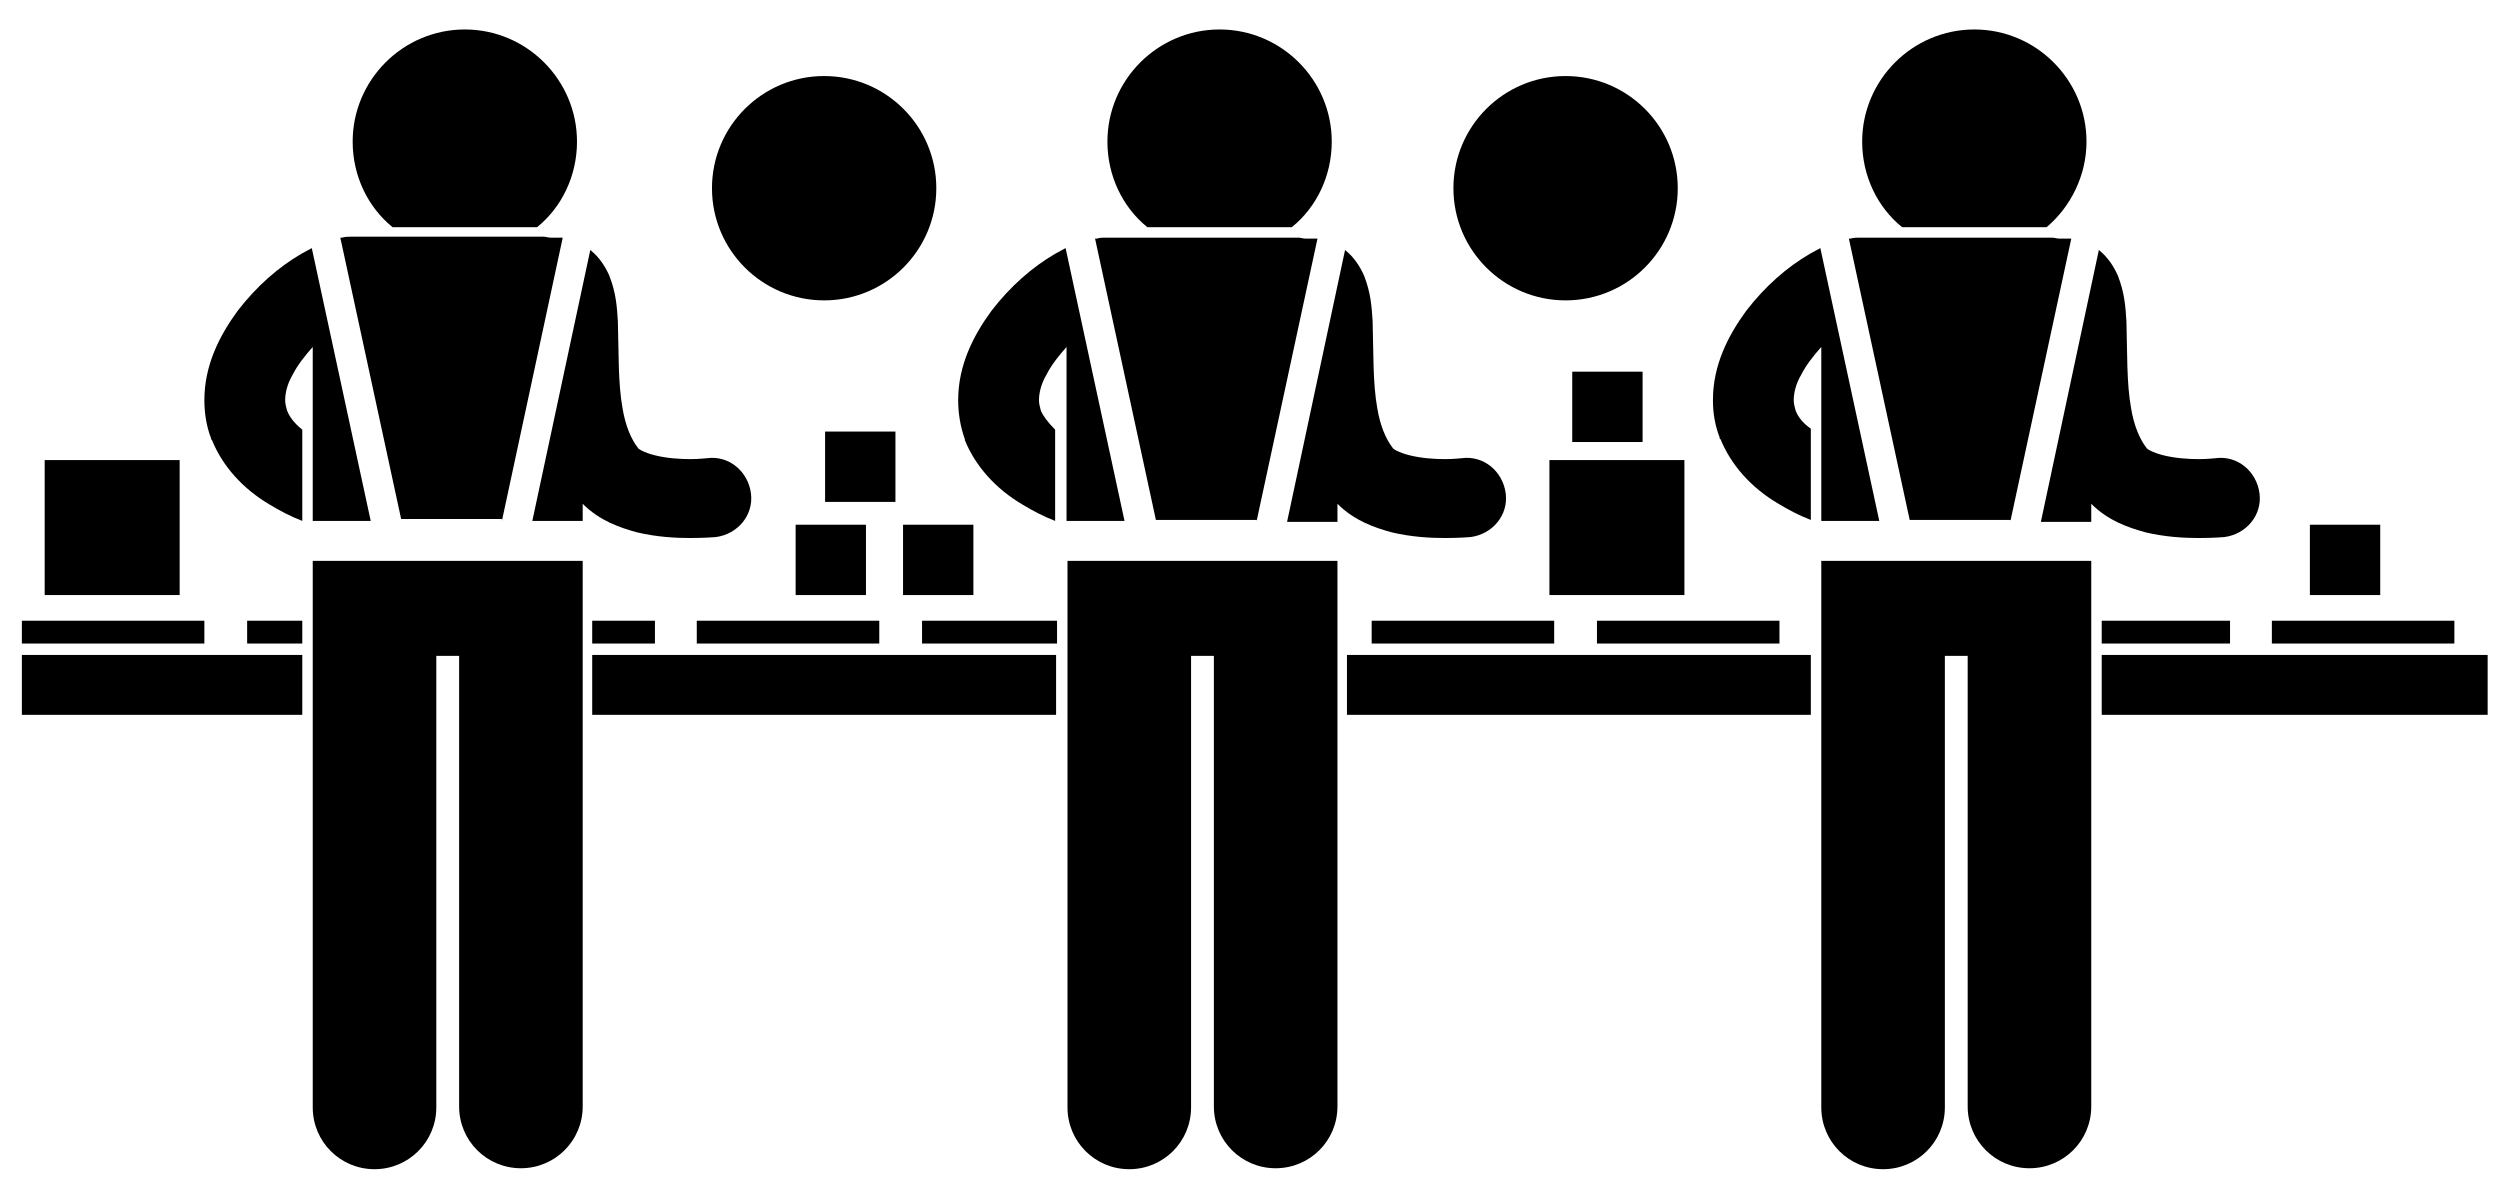 <?xml version="1.0" encoding="utf-8"?>
<!-- Generator: Adobe Illustrator 23.0.1, SVG Export Plug-In . SVG Version: 6.00 Build 0)  -->
<svg version="1.1" id="Layer_1" xmlns="http://www.w3.org/2000/svg" xmlns:xlink="http://www.w3.org/1999/xlink" x="0px" y="0px"
	 viewBox="0 0 263 126" style="enable-background:new 0 0 263 126;" xml:space="preserve">
<g>
	<circle cx="86.7" cy="19.8" r="11.8"/>
	<circle cx="164.7" cy="19.8" r="11.8"/>
	<rect x="2.3" y="65.3" width="19.2" height="2.4"/>
	<rect x="2.3" y="68.9" width="29.5" height="6.3"/>
	<rect x="62.3" y="68.9" width="48.8" height="6.3"/>
	<rect x="141.7" y="68.9" width="48.8" height="6.3"/>
	<rect x="221.1" y="68.9" width="40.6" height="6.3"/>
	<rect x="26" y="65.3" width="5.8" height="2.4"/>
	<rect x="62.3" y="65.3" width="6.6" height="2.4"/>
	<rect x="73.3" y="65.3" width="19.2" height="2.4"/>
	<rect x="97" y="65.3" width="14.2" height="2.4"/>
	<rect x="144.3" y="65.3" width="19.2" height="2.4"/>
	<rect x="168" y="65.3" width="19.2" height="2.4"/>
	<rect x="221.1" y="65.3" width="13.5" height="2.4"/>
	<rect x="239" y="65.3" width="19.2" height="2.4"/>
	<path d="M60.7,14.9c0-6.5-5.3-11.8-11.8-11.8c-6.5,0-11.8,5.3-11.8,11.8c0,3.6,1.6,6.9,4.2,9h15.2C59.1,21.8,60.7,18.5,60.7,14.9z"
		/>
	<path d="M30.2,43.2C30.1,43.2,30.1,43.2,30.2,43.2c-0.1-0.4-0.2-0.7-0.2-1.1c0,0,0,0,0,0c0-0.7,0.2-1.7,0.8-2.7
		c0.5-1,1.3-2,2.1-2.9v18.3H39l-6.2-28.7c-0.4,0.2-0.7,0.4-1.1,0.6c-2.4,1.4-4.7,3.4-6.7,6c-1.9,2.6-3.5,5.7-3.5,9.4c0,0,0,0,0,0
		c0,1.3,0.2,2.7,0.7,4c0,0.1,0,0.1,0.1,0.2v0c1.1,2.7,3.2,5.1,6.1,6.8c1,0.6,2.1,1.2,3.4,1.7v-9.6C30.8,44.4,30.4,43.7,30.2,43.2z"
		/>
	<path d="M52.8,54.8L59.2,25c-0.2,0-0.5,0-0.7,0c-0.2,0-0.4,0-0.6,0c-0.2,0-0.5-0.1-0.7-0.1H36.9c-0.3,0-0.6,0-0.9,0.1
		c-0.1,0-0.1,0-0.2,0l6.4,29.6H52.8z"/>
	<path d="M61.3,54.8V53c1.8,1.8,3.9,2.5,5.7,3c2.1,0.5,4.1,0.6,5.6,0.6c1.6,0,2.6-0.1,2.7-0.1c2.3-0.3,4-2.3,3.7-4.6
		c-0.3-2.3-2.3-4-4.6-3.7c-0.1,0-0.8,0.1-1.8,0.1c-1.1,0-2.5-0.1-3.7-0.4c-1.2-0.3-1.8-0.7-1.8-0.8c-0.7-0.9-1.3-2.3-1.6-4.1
		c-0.5-2.7-0.4-6.1-0.5-9.2c-0.1-1.6-0.2-3-0.9-4.8c-0.4-0.9-1-1.9-2-2.7c0,0,0,0,0,0L56,54.8H61.3z"/>
	<path d="M61.3,59H32.9v57.5c0,3.6,2.9,6.5,6.5,6.5c3.6,0,6.5-2.9,6.5-6.5V69h2.4v47.4c0,3.6,2.9,6.5,6.5,6.5c3.6,0,6.5-2.9,6.5-6.5
		V59z"/>
	<path d="M140.1,14.9c0-6.5-5.3-11.8-11.8-11.8c-6.5,0-11.8,5.3-11.8,11.8c0,3.6,1.6,6.9,4.2,9h15.2
		C138.5,21.8,140.1,18.5,140.1,14.9z"/>
	<path d="M109.5,43.2L109.5,43.2C109.5,43.2,109.5,43.2,109.5,43.2c-0.1-0.4-0.2-0.7-0.2-1.1c0,0,0,0,0,0c0-0.7,0.2-1.7,0.8-2.7
		c0.5-1,1.3-2,2.1-2.9v18.3h6.1l-6.2-28.7c-0.4,0.2-0.7,0.4-1.1,0.6c-2.4,1.4-4.7,3.4-6.7,6c-1.9,2.6-3.5,5.7-3.5,9.4c0,0,0,0,0,0
		c0,1.3,0.2,2.7,0.7,4.1c0,0,0,0.1,0,0.1v0c0,0,0,0,0,0c0,0,0,0,0,0c0,0,0,0,0,0c1.1,2.7,3.2,5.1,6.1,6.8c1,0.6,2.1,1.2,3.4,1.7
		v-9.6C110.2,44.4,109.7,43.7,109.5,43.2z"/>
	<path d="M140.7,54.8V53c1.8,1.8,3.9,2.5,5.7,3c2.1,0.5,4.1,0.6,5.6,0.6c1.6,0,2.6-0.1,2.7-0.1c2.3-0.3,4-2.3,3.7-4.6
		c-0.3-2.3-2.3-4-4.6-3.7c-0.1,0-0.8,0.1-1.8,0.1c-1.1,0-2.5-0.1-3.7-0.4c-1.2-0.3-1.8-0.7-1.8-0.8c-0.7-0.9-1.3-2.3-1.6-4.1
		c-0.5-2.7-0.4-6.1-0.5-9.2c-0.1-1.6-0.2-3-0.9-4.8c-0.4-0.9-1-1.9-2-2.7c0,0,0,0,0,0l-6.1,28.6H140.7z"/>
	<path d="M132.2,54.8l6.4-29.7c-0.2,0-0.5,0-0.7,0c-0.2,0-0.4,0-0.6,0c-0.2,0-0.5-0.1-0.7-0.1h-20.3c-0.3,0-0.6,0-0.9,0.1
		c-0.1,0-0.1,0-0.2,0l6.4,29.6H132.2z"/>
	<path d="M140.7,59h-28.4v57.5c0,3.6,2.9,6.5,6.5,6.5c3.6,0,6.5-2.9,6.5-6.5V69h2.4v47.4c0,3.6,2.9,6.5,6.5,6.5
		c3.6,0,6.5-2.9,6.5-6.5V59z"/>
	<path d="M219.5,14.9c0-6.5-5.3-11.8-11.8-11.8c-6.5,0-11.8,5.3-11.8,11.8c0,3.6,1.6,6.9,4.2,9h15.2
		C217.8,21.8,219.5,18.5,219.5,14.9z"/>
	<path d="M188.9,43.2C188.9,43.2,188.9,43.2,188.9,43.2L188.9,43.2c-0.1-0.4-0.2-0.7-0.2-1.1c0,0,0,0,0,0c0-0.7,0.2-1.7,0.8-2.7
		c0.5-1,1.3-2,2.1-2.9v18.3h6.1l-6.2-28.7c-0.4,0.2-0.7,0.4-1.1,0.6c-2.4,1.4-4.7,3.4-6.7,6c-1.9,2.6-3.5,5.7-3.5,9.4c0,0,0,0,0,0
		c0,1.3,0.2,2.6,0.7,3.9c0,0.1,0,0.2,0.1,0.2v0c1.1,2.7,3.2,5.1,6.1,6.8c1,0.6,2.1,1.2,3.4,1.7v-9.6
		C189.5,44.4,189.1,43.7,188.9,43.2z"/>
	<path d="M220,54.8V53c1.8,1.8,3.9,2.5,5.7,3c2.1,0.5,4.1,0.6,5.6,0.6c1.6,0,2.6-0.1,2.7-0.1c2.3-0.3,4-2.3,3.7-4.6
		c-0.3-2.3-2.3-4-4.6-3.7c-0.1,0-0.8,0.1-1.8,0.1c-1.1,0-2.5-0.1-3.7-0.4c-1.2-0.3-1.8-0.7-1.8-0.8c-0.7-0.9-1.3-2.3-1.6-4.1
		c-0.5-2.7-0.4-6.1-0.5-9.2c-0.1-1.6-0.2-3-0.9-4.8c-0.4-0.9-1-1.9-2-2.7c0,0,0,0,0,0l-6.1,28.6H220z"/>
	<path d="M211.5,54.8l6.4-29.7c-0.2,0-0.5,0-0.7,0c-0.2,0-0.4,0-0.6,0c-0.2,0-0.5-0.1-0.7-0.1h-20.3c-0.3,0-0.6,0-0.9,0.1
		c-0.1,0-0.1,0-0.2,0l6.4,29.6H211.5z"/>
	<path d="M220,59h-28.4v57.5c0,3.6,2.9,6.5,6.5,6.5c3.6,0,6.5-2.9,6.5-6.5V69h2.4v47.4c0,3.6,2.9,6.5,6.5,6.5c3.6,0,6.5-2.9,6.5-6.5
		V59z"/>
	<rect x="4.7" y="48.4" width="14.2" height="14.2"/>
	<rect x="163" y="48.4" width="14.2" height="14.2"/>
	<rect x="243" y="55.2" width="7.4" height="7.4"/>
	<rect x="95" y="55.2" width="7.4" height="7.4"/>
	<rect x="83.7" y="55.2" width="7.4" height="7.4"/>
	<rect x="86.8" y="45.4" width="7.4" height="7.4"/>
	<rect x="165.4" y="39.1" width="7.4" height="7.4"/>
</g>
</svg>

